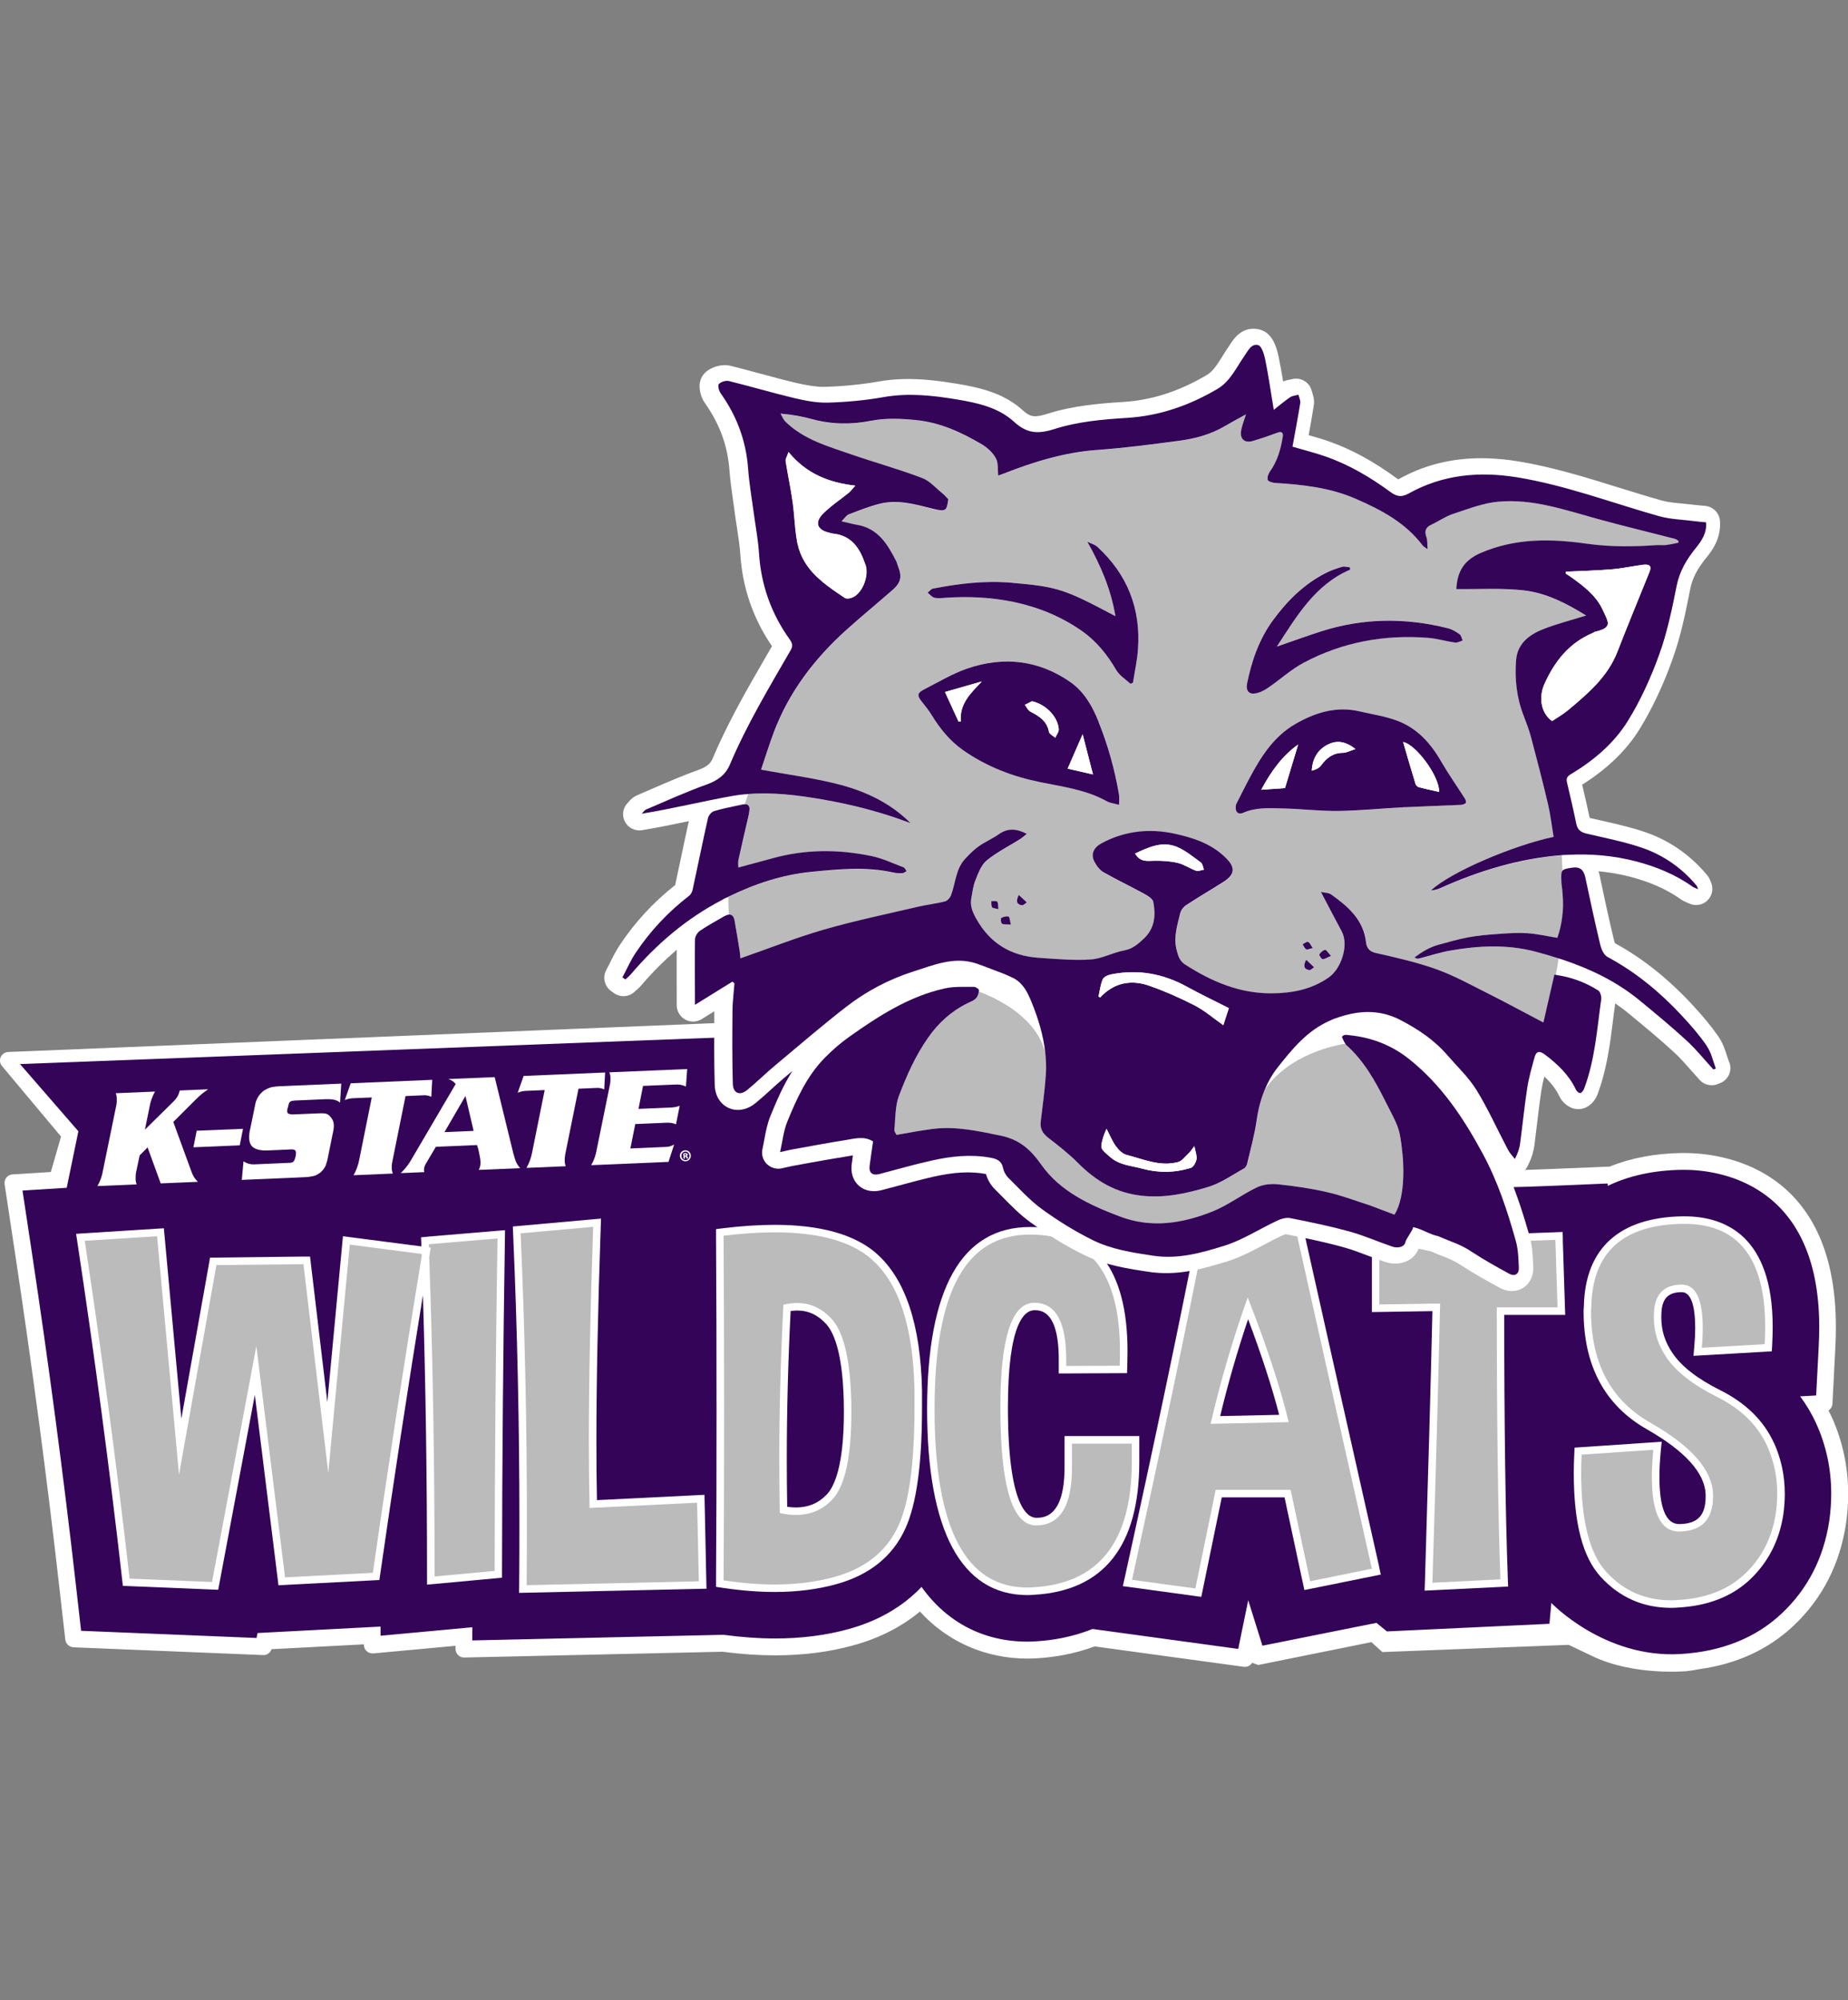 <?xml version="1.0" encoding="UTF-8"?>
<svg id="a" xmlns="http://www.w3.org/2000/svg" viewBox="0 0 332.7 360">
  <rect x="0" y="0" width="332.7" height="360" fill="#808080" stroke="none"/>
  <defs>
    <style>
      .b, .c {
        fill: #fff;
      }

      .c {
        fill-rule: evenodd;
      }

      .d {
        fill: #330457;
      }

      .e {
        fill: #bbb;
      }
    </style>
  </defs>
  <path class="b" d="M329.72,254.96c-.17-.37-.34-.73-.53-1.09.41-.26.68-.71.71-1.22l.52-10.04c.07-1.3.1-2.58.1-3.79,0-29.03-20.89-31.29-27.3-31.29h-.55c-4.74.08-9.06.9-12.86,2.44l-10.34.43c-9.88.41-20.51.49-30.8.21l-4.75-.13-.22-.94c-.16-.7-.78-1.2-1.5-1.2h-.02l-34.48.55c-.37,0-.71.14-.97.36v-20.7c0-.85-.69-1.54-1.54-1.54h-41.66l2.17-1.54c.56-.39.79-1.11.57-1.75-.22-.64-.81-1.07-1.52-1.04L1.48,189.35c-.59.02-1.11.38-1.35.92-.24.54-.15,1.16.23,1.61l10.63,12.69-1.84,6.38-6.9.43c-.43.03-.83.23-1.1.57-.27.34-.39.77-.32,1.2l1.83,12.09c3.1,20.5,5.8,40.8,8.01,60.34l1.09,9.55c.09.75.71,1.33,1.47,1.37l34.13,1.4c.7.04,1.32-.41,1.53-1.06l16.62-.87v.09c0,.43.18.85.51,1.14.32.29.75.44,1.18.4l14.81-1.37v.56c0,.41.16.82.46,1.11.29.29.7.45,1.11.44l46.5-1.04c3.35.44,6.54.65,9.47.65,5.02,0,9.74-.6,14.04-1.79,4.62-1.26,8.67-3.31,12.03-6.09,4.99,5.46,11.81,8.46,19.38,8.46.65,0,1.32-.03,1.9-.07,2.47-.15,6.22-.64,10.18-2.12l26.84,3.67c.6.08,1.18-.2,1.5-.71l1.13.38,20.35-4.11,1.97,1.79,33.55-1.3s3.94,1.89,4.36,2.08c7.44,3.53,16.81,2.66,16.81,2.66.77-.08,1.55-.2,2.31-.36,6.74-.92,12.48-3.54,17.04-7.86,5.13-4.86,8.29-11.02,9.4-18.32.26-1.79.39-3.6.39-5.37,0-4.85-1-9.52-2.98-13.89"/>
  <path class="d" d="M326.98,256.22c-.8-1.75-1.77-3.38-2.9-4.89l2.89-.16.45-8.72c.07-1.27.1-2.49.1-3.62,0-26.23-18.58-28.27-24.27-28.27h-.51c-5.11.08-9.57,1.09-13.29,2.89l-.02-.43-9.81.41c-6.07.26-12.34.39-18.65.39-4.06,0-8.22-.06-12.37-.17l-7.1-.2-.46-2.06-32.08.51-1.52,7.73c-.25,1.3-.51,2.62-.77,3.96-.89-1.45-1.9-2.68-2.94-3.78v-29.77h-49.68l6.33-4.47L3.6,191.52l10.51,12.1-2.1,10.17-7.96.5,1.59,10.5c3.12,20.62,5.81,40.96,8.02,60.45l.94,8.29,31.59,1.29.17-.89,22.15-1.16v1.65l16.53-1.53-.02,2.37,45.21-1.01c3.23.43,6.36.66,9.3.66,4.74,0,9.21-.57,13.24-1.69,5.33-1.46,9.76-4.04,13.14-7.59,4.54,6.38,11.18,9.85,19.06,9.85.57,0,1.14-.02,1.71-.07,2.59-.16,6.23-.68,10-2.21l26.24,3.59,1.8-8.76,2.56,8.18,20.53-4.11,1.88,1.54,29.26-1.37.34-3.76s9.5,10.01,23.25,9.2c7.39-.44,13.56-2.88,18.29-7.36,4.63-4.39,7.48-9.93,8.49-16.57.24-1.67.36-3.32.36-4.93,0-4.42-.9-8.66-2.71-12.64"/>
  <path class="b" d="M77.08,222.59l-1.28.11.05,1.29c0,.11,0,.23,0,.35l-12.72-1.65-1.39-.18-.13,1.39-2.68,28.46-2.97-24.98-.14-1.21h-1.22s-15.67.19-15.67.19h-1.12s-.19,1.11-.19,1.11l-4.97,27.86-3.03-32.95-.12-1.3-1.31.08-13.02.82-1.47.1.22,1.45c3.14,20.73,5.85,41.17,8.07,60.76l.13,1.15,1.16.05,14.84.61,1.16.05.22-1.15,6.38-33.93,4.1,33.02.15,1.25,1.26-.07,15.8-.82,1.11-.06.16-1.1c2.41-16.78,5-33.61,7.68-50.18.49,15.93.74,32.91.74,50.63v1.48l1.47-.13,10.81-1,1.22-.11v-1.23c.03-20.18.21-40.32.52-59.83l.02-1.5-1.49.12-12.37,1.04Z"/>
  <path class="b" d="M126.86,270.44l-.03-1.39-1.39.07-17.97.89c-.07-3.26-.1-6.76-.1-10.43,0-10.67.26-23.7.78-38.71l.05-1.53-1.52.13-13.06,1.17-1.29.12.05,1.29c.75,17.11,1.13,34.56,1.13,51.85,0,3.79-.01,7.59-.04,11.4l-.02,1.4,1.4-.03,30.98-.69,1.36-.03-.03-1.35-.3-14.15Z"/>
  <path class="b" d="M151.93,254.06c0,9.8-1.72,13.58-3.17,15.02-1.48,1.52-3.28,2.25-5.47,2.25-.5,0-1.03-.04-1.57-.12-.05-2.87-.07-5.81-.07-8.77,0-8.5.23-17.4.69-26.47.41-.05.8-.09,1.18-.09,2.05,0,3.77.82,5.28,2.5,1.41,1.6,3.09,5.6,3.13,15.51v.17ZM157.63,225.47c-3.94-3.33-10.05-5.01-18.15-5.01-2.85,0-6.01.21-9.37.62l-1.2.15v1.21c.07,10.85.09,21.58.09,31.89s-.02,20.42-.09,30.12v1.17s1.15.17,1.15.17c3.32.5,6.5.75,9.45.75,3.98,0,7.69-.47,11.03-1.4,5.99-1.64,10.18-5.01,12.46-10.03,2.01-4.45,2.99-11.55,2.99-21.74v-3.12c-.24-11.92-3.06-20.25-8.37-24.77"/>
  <path class="b" d="M205.11,259.83v-1.35h-13.46v5.65c0,9.03-3.83,9.06-5.09,9.06-1.55,0-5.1-1.94-5.1-19.87,0-15.22,2.99-17.49,4.77-17.49,1.08,0,4.38,0,4.38,8.85v2.53h1.36s9.63-.05,9.63-.05h1.3s.05-1.3.05-1.3c.02-.91.04-1.79.04-2.65,0-14.84-5.9-22.36-17.54-22.36-12.3,0-18.54,11.03-18.54,32.78s6.07,33.47,18.06,33.47c.38,0,.77-.02,1.15-.05,12.59-.7,18.99-8.77,18.99-23.96v-3.26Z"/>
  <path class="b" d="M219.67,254.88c1.43-5.94,3.12-11.78,5.03-17.43,2.43,6.47,4.31,12.23,5.59,17.2l-10.62.23ZM248.31,282.06c-4.98-22.11-9.6-42.67-13.72-61.11l-.24-1.08-1.1.02-16.28.26h-1.1s-.21,1.09-.21,1.09c-3.36,17.16-7.79,38.3-13.19,62.82l-.32,1.43,1.45.2,11.42,1.56,1.25.17.26-1.24,3.43-16.67h11.3l3.29,15.38.28,1.3,1.3-.26,11.11-2.25,1.35-.28-.3-1.34Z"/>
  <path class="b" d="M281.37,223.11l-.05-1.37-1.37.06c-6.19.26-12.57.39-18.99.39-4.13,0-8.37-.05-12.59-.17l-1.39-.04v14.18l1.37-.02,9.53-.15c-.29,12.66-.75,29.09-1.35,48.85l-.05,1.46,1.46-.07,12.24-.6,1.33-.07-.05-1.33c-.43-11.74-.65-27.74-.65-47.56h10.98l-.05-1.39-.39-12.15Z"/>
  <path class="b" d="M319.36,259.71c-1.83-4.01-5.08-7.19-9.63-9.47-4.07-2.03-6.96-4.25-8.58-6.63-1.39-2.01-2.06-4.12-2.06-6.44,0-.42.02-.82.04-1.21.22-2.36,1.31-3.38,3.64-3.38,2,0,2.42,3.49,2.42,6.42,0,1.06-.06,2.23-.17,3.48l-.14,1.56,1.56-.09,11.33-.65,1.21-.07.07-1.21c.06-1.13.09-2.2.09-3.2,0-16.43-8.64-19.89-15.89-19.89h-.35c-11.39.19-17.52,5.77-17.75,16.16-.03.31-.05.63-.05.95,0,9.79,3.84,16.94,11.41,21.23,6.88,3.93,10.43,7.87,10.56,11.72v.35c0,3.4-1.39,4.89-4.64,4.98h-.13c-2.36,0-3.55-2.86-3.55-8.5,0-1.4.09-3,.25-4.73l.16-1.59-1.59.11-12.89.87-1.2.08-.06,1.2c-.06,1.15-.09,2.27-.09,3.33,0,9.06,1.59,15.2,4.87,18.75,3.38,3.69,7.64,5.56,12.67,5.56.39,0,.77-.01,1.16-.05,5.39-.28,9.8-1.98,13.06-5.08,3.24-3.08,5.25-7,5.96-11.65.18-1.29.27-2.55.27-3.76,0-3.22-.65-6.3-1.94-9.15"/>
  <path class="e" d="M89.05,282.75l-10.81,1c0-20.39-.32-39.54-.97-57.53.02-.09.03-.18.05-.27l.23-1.38-.33-.04c0-.19-.01-.39-.02-.58l12.37-1.04c-.32,19.65-.49,39.6-.52,59.85"/>
  <path class="e" d="M51.32,283.92l-5.17-41.62-7.98,42.45-14.84-.61c-2.23-19.67-4.92-39.94-8.07-60.81l13.02-.82,3.95,42.92,6.73-37.72,15.67-.17,4.47,37.58,3.87-41.1,12.94,1.68c0,.13,0,.27.01.4-3.1,18.8-6.04,37.79-8.79,56.99l-15.8.82Z"/>
  <path class="e" d="M106.79,220.81c-.52,15.08-.78,28-.78,38.76,0,4.28.05,8.23.13,11.85l19.36-.95.31,14.15-30.99.7c.02-3.82.04-7.62.04-11.42,0-17.39-.37-34.69-1.13-51.91l13.06-1.17Z"/>
  <path class="e" d="M153.28,254.06c0,8.28-1.19,13.6-3.56,15.97-1.74,1.76-3.87,2.65-6.43,2.65-.92,0-1.89-.12-2.9-.35-.06-3.24-.09-6.54-.09-9.89,0-8.88.25-18.09.74-27.61.87-.2,1.69-.3,2.47-.3,2.43,0,4.52.98,6.29,2.95,2.29,2.61,3.44,8.07,3.48,16.41v.17ZM156.75,226.5c-3.7-3.12-9.46-4.69-17.27-4.69-2.81,0-5.87.2-9.21.61.06,10.91.09,21.54.09,31.9s-.03,20.37-.09,30.13c3.27.49,6.35.74,9.25.74,3.87,0,7.44-.45,10.67-1.35,5.61-1.54,9.48-4.63,11.59-9.29,1.91-4.23,2.86-11.28,2.86-21.18v-3.12c-.23-11.55-2.86-19.46-7.9-23.74"/>
  <path class="e" d="M203.76,263.09c0,14.41-5.92,21.94-17.76,22.61-.35.03-.7.04-1.04.04-11.14,0-16.71-10.7-16.71-32.11s5.73-31.42,17.2-31.42c10.78,0,16.18,7,16.18,21.01,0,.84-.02,1.7-.04,2.6l-9.64.04v-1.17c0-6.8-1.91-10.2-5.73-10.2-4.08,0-6.12,6.28-6.12,18.84,0,14.15,2.14,21.23,6.43,21.23h.04c4.28-.03,6.42-3.5,6.42-10.42v-4.3h10.77v3.26Z"/>
  <path class="e" d="M217.95,256.28c1.82-7.84,4.05-15.42,6.68-22.75,3.41,8.72,5.87,16.19,7.38,22.44l-14.06.31ZM233.27,221.24l-16.28.26c-3.36,17.19-7.76,38.14-13.19,62.85l11.41,1.56,3.65-17.75h13.49l3.52,16.45,11.11-2.26c-5.15-22.86-9.72-43.23-13.72-61.11"/>
  <path class="e" d="M259.27,234.62l-10.94.17v-11.41c4.25.12,8.46.17,12.64.17,6.48,0,12.83-.13,19.05-.39l.39,12.15h-10.94c0,20.57.22,36.89.65,48.96l-12.24.61c.64-20.54,1.1-37.3,1.39-50.26"/>
  <path class="e" d="M319.69,272.42c-.67,4.37-2.52,8-5.56,10.87-3.04,2.88-7.12,4.45-12.24,4.71-.35.03-.7.04-1.04.04-4.66,0-8.55-1.7-11.67-5.12-3.01-3.27-4.52-9.22-4.52-17.84,0-1.04.03-2.13.09-3.26l12.9-.87c-.17,1.8-.26,3.42-.26,4.86,0,6.57,1.63,9.85,4.9,9.85h.17c3.96-.12,5.94-2.22,5.94-6.33v-.39c-.14-4.37-3.89-8.65-11.24-12.84-7.14-4.05-10.72-10.74-10.72-20.06,0-.29.02-.58.05-.87.2-9.75,5.67-14.72,16.41-14.89h.35c9.69,0,14.54,6.18,14.54,18.53,0,.99-.02,2.03-.08,3.13l-11.33.65c.12-1.3.17-2.5.17-3.6,0-5.17-1.26-7.77-3.77-7.77-3.04,0-4.71,1.55-4.99,4.64-.03.44-.04.87-.04,1.3,0,2.58.77,4.98,2.3,7.21,1.76,2.57,4.8,4.93,9.09,7.07,4.29,2.14,7.3,5.08,9,8.81,1.22,2.69,1.82,5.56,1.82,8.6,0,1.15-.08,2.34-.26,3.55"/>
  <path class="c" d="M37.47,196.06l-5.11.22c-.15.72-.49,1.34-1.01,1.86l-5.26,5.19.81-3.98c.17-1.04.51-2,1.01-2.88l-7.08.3c.12.28.18.57.19.89.02.43,0,.85-.08,1.28l-2.39,11.67c-.16,1.03-.5,1.99-1.01,2.87l7.07-.3c-.12-.28-.18-.57-.19-.89-.02-.44,0-.87.08-1.29l.64-3.03,1.43-1.45,2.36,6.48,6.69-.28c-.3-.3-.53-.59-.7-.87-.17-.27-.33-.61-.47-1.02l-3.25-8.89,4.01-4c.68-.7,1.43-1.32,2.24-1.86"/>
  <polygon class="c" points="43.16 206.15 43.75 203.18 35.41 203.52 34.82 206.5 43.16 206.15"/>
  <path class="c" d="M61.22,198.46l.22-3.42-11.11.47c-.47.02-.97.08-1.47.18-.49.14-.96.36-1.4.65-.71.55-1.2,1.27-1.45,2.15-.03.21-.08.42-.13.65l-.79,3.86c-.18.64-.26,1.29-.23,1.95.05.87.4,1.45,1.02,1.74.29.16.62.26.99.31.33.07.68.1,1.04.08l3.82-.16c.27-.03.58-.04.95-.04.38.03.59.22.61.57,0,.46-.09.89-.27,1.31-.12.34-.36.51-.72.53l-6.65.29c-.63,0-1.24-.17-1.81-.55l-.31,3.34,11.25-.48c.57-.02,1.09-.09,1.57-.19.47-.1.92-.33,1.35-.68.38-.32.68-.7.9-1.15.22-.58.39-1.19.49-1.81l.86-4.27c.11-.43.16-.86.15-1.31-.02-.55-.22-1.03-.58-1.43-.27-.34-.58-.55-.92-.62-.31-.05-.69-.06-1.13-.04l-4.8.2c-.22,0-.43-.03-.63-.1-.22-.05-.33-.22-.34-.48,0-.2.02-.39.1-.57.06-.29.12-.51.17-.68.04-.17.11-.31.21-.41.14-.16.46-.24,1.01-.27l5.54-.24c.44-.01.87.01,1.31.08.41.07.8.24,1.16.52"/>
  <path class="c" d="M77.65,197.4l.16-3.04-14.67.62-1.07,3.03c.46-.2.95-.32,1.48-.34l3.38-.14-2.24,11.13c-.18,1.01-.53,1.97-1.04,2.87l7.08-.3c-.12-.28-.19-.58-.2-.89-.02-.44.01-.87.11-1.29l2.37-11.77,3.21-.14c.51-.03.98.06,1.41.27"/>
  <path class="c" d="M83.8,197.28l1.47,6.27-5.25.22,3.78-6.5ZM86.21,210.57l7.44-.31c-.35-.39-.61-.8-.8-1.26-.16-.45-.31-.92-.44-1.43l-3.35-13.7-8.36.35c.54.16.99.46,1.34.89l-8,13.63c-.51.89-1.14,1.69-1.89,2.41l4.24-.18c-.04-.14-.06-.28-.06-.42,0-.22.04-.46.15-.7.09-.24.19-.44.31-.6l1.68-2.84,7.41-.31c.07.25.14.5.23.75l.17.8c.13.54.21,1.09.23,1.62,0,.46-.1.89-.32,1.3"/>
  <path class="c" d="M108.78,196.08l.16-3.04-14.67.62-1.07,3.03c.46-.2.95-.32,1.47-.34l3.39-.15-2.24,11.13c-.18,1.01-.52,1.97-1.04,2.88l7.08-.3c-.12-.28-.19-.58-.19-.89-.02-.44.02-.87.1-1.29l2.38-11.77,3.21-.14c.51-.04.98.05,1.42.27"/>
  <path class="c" d="M123.49,195.56l.23-3.14-14.02.59c.12.28.19.57.2.88.02.43,0,.86-.08,1.29l-2.38,11.67c-.16,1.03-.5,1.99-1.01,2.87l13.92-.59,1.02-3.13c-.49.29-1.01.44-1.57.44l-6.31.27.88-4.39,5.57-.24c.62-.04,1.2.05,1.76.28l.67-3.33c-.5.19-1.02.29-1.55.31l-5.87.25.82-4.14,5.81-.24c.66-.05,1.3.07,1.9.35"/>
  <path class="c" d="M123.27,208.16h.09c.1,0,.15.03.18.14.02.1.05.18.08.22h.26s-.05-.11-.07-.24c-.04-.13-.09-.2-.19-.23h0c.12-.05.2-.14.2-.24,0-.1-.05-.16-.11-.19-.07-.05-.15-.07-.33-.06-.16,0-.29.03-.36.05l.04.94h.24s-.01-.37-.01-.37ZM123.25,207.74s.06,0,.1-.01c.12,0,.17.03.18.12,0,.09-.07.12-.18.13h-.09s0-.24,0-.24ZM123.35,207.04c-.55.02-.97.47-.95,1.02.02.56.48.98,1.03.96.55-.02.97-.48.94-1.04-.02-.55-.48-.97-1.02-.94h0ZM123.36,207.27c.41-.02.74.31.76.73.02.43-.28.78-.69.8-.41.02-.73-.31-.75-.73-.02-.41.28-.77.68-.79h0Z"/>
  <path class="b" d="M311.31,191.19c-.15-.36-.26-.75-.39-1.13-.35-1.09-.75-2.33-1.54-3.48-1.26-1.83-2.76-3.64-4.86-5.9-4.35-4.65-8.85-8.22-13.76-10.9-.06-.12-.13-.3-.18-.52-1-4.14-1.9-8.37-2.66-12-.04-.17-.1-.29-.14-.44,1.91.18,3.79.5,5.63.97,3.65.94,6.66,2.28,9.23,4.1.43.3.84.46,1.16.6.1.04.22.09.34.14,1.09.51,2.39.28,3.26-.56.86-.85,1.12-2.14.64-3.24l-.08-.19c-.1-.26-.27-.71-.66-1.17-3.02-3.6-6.73-6.17-11.02-7.66-2.64-.91-5.34-1.52-7.96-2.11-.71-.16-1.42-.31-2.13-.48-.42-2.01-.88-4.01-1.35-5.98,4.49-2.83,7.95-6.16,10.29-9.93,2.24-3.61,4.25-7.84,5.95-12.58,1.47-4.07,2.33-8.17,3.22-12.73.37-1.89,1.26-3.61,2.86-5.58.89-1.09,2.73-3.35,2.49-6.67-.11-1.41-1.22-2.55-2.63-2.69l-1.37-.13c-.22-.02-.44-.04-.67-.07-.45-.06-.9-.11-1.36-.15l-1.37-.13c-1-.1-2.17-.23-3.19-.52-2.54-.72-5.11-1.52-7.61-2.29-5.91-1.84-12.02-3.75-18.38-4.77-.86-.14-1.73-.25-2.58-.33-7.03-.7-13.17.48-18.76,3.61t0,0c-.05-.03-.12-.08-.21-.14-4.18-3.07-8.18-5.25-12.21-6.67-1.24-.44-2.49-.8-3.71-1.14.33-1.79.65-3.55.92-5.33.17-1.01-.12-1.86-.28-2.37-.03-.07-.06-.15-.07-.22-.18-.77-.67-1.45-1.36-1.85-.68-.41-1.51-.52-2.28-.3-.08.02-.17.04-.27.05-.34.07-.78.16-1.25.35-.26-1.51-.51-2.97-.81-4.41-.37-1.81-1.12-4.29-3.33-4.91-.26-.08-.52-.13-.77-.15-2.66-.26-4.04,1.86-4.7,2.89-.09.13-.17.27-.26.39-.38.56-.75,1.14-1.1,1.71-.9,1.43-1.67,2.68-2.81,3.34-4.98,2.93-9.89,4.51-15.01,4.83-4.2.26-9.07.66-13.63,2.12-1.12.36-1.91.5-2.51.44-.44-.05-1.02-.21-1.99-1.09-3.45-3.14-7.89-4.09-11.78-4.74-1.81-.3-3.29-.51-4.68-.64-3.58-.36-6.6-.28-9.51.24-2.97.52-6.18.84-9.56.95-1.62.05-3.82-.37-5.31-.73-2.08-.49-4.2-1.06-6.26-1.62-1.83-.49-3.66-.99-5.52-1.45-1.49-.36-3.49.19-4.61,1.33-1.66,1.71-.69,4.38.05,5.4,2.63,3.7,4.08,7.64,4.41,12.04.15,1.93.42,3.84.68,5.68.11.74.22,1.48.31,2.23.11.84.24,1.67.37,2.5.25,1.66.5,3.22.6,4.77.39,6,2.29,11.53,5.7,16.53l-.88,1.52c-3.46,5.97-7.04,12.15-9.82,18.73-.33.77-.86,1.39-2.41,1.96-2.93,1.06-5.8,2.3-8.58,3.5-.85.37-1.69.73-2.54,1.1-.84.35-1.35.94-1.62,1.26l-.09.1c-.9.88-1.13,2.25-.55,3.38.46.91,1.34,1.49,2.32,1.59.24.03.5.02.76-.02,2.87-.47,5.68-1.05,8.44-1.63-.49,2.2-.96,4.42-1.42,6.63-.34,1.62-.69,3.25-1.04,4.88-3.87,3.04-7.22,6.65-9.94,10.75-.72,1.08-1.27,2.18-1.8,3.25-.22.44-.45.88-.68,1.33-.68,1.27-.31,2.85.85,3.71l.51.38c.44.32.94.51,1.45.56.82.08,1.66-.18,2.3-.78.09-.08.18-.16.27-.24.29-.25.64-.55.97-.95,2.04-2.39,4.16-4.48,6.35-6.37-.02,2.35,0,4.7,0,7.15v2.88c.02,1.05.6,2.02,1.53,2.53.92.52,2.05.48,2.96-.07l2.28-1.42v.02c-.03,4.47-.05,8.83.07,13.19.08,2.88,1.95,4.35,3.76,4.53.87.08,2.22-.06,3.67-1.27.91-.75,1.79-1.55,2.66-2.34.78-.71,1.57-1.42,2.37-2.1l1.53-1.28c-1.66,2.61-2.86,5.4-3.96,8.11-.57,1.4-.84,2.83-1.09,4.2-.1.56-.21,1.14-.34,1.72-.23.97.07,1.99.77,2.7.72.7,1.74,1.01,2.71.79l.83-.19c.4-.09.73-.17,1.06-.23l2.51-.46c2.39-.43,4.85-.88,7.27-1.26.24-.04.48-.08.72-.12.14-.02.27-.05.41-.07-.08.53-.15,1.05-.21,1.58-.22,1.69.34,2.79.84,3.41,1,1.26,2.69,1.75,4.54,1.27,1.06-.27,2.12-.56,3.19-.85,2.01-.54,4.08-1.1,6.1-1.56,3.78-.85,6.67-1.01,9.48-.5,0,0,.02,0,.02,0,.28,1.03.86,2.02,1.62,2.76.45.45.89.89,1.34,1.35,1.56,1.59,3.17,3.23,5.08,4.61,3.17,2.3,6.4,4.27,9.58,5.83,3.84,1.89,8.05,2.52,11.77,3.07.32.05.65.1.97.12,4.57.46,8.75-.68,12.98-1.98,2.45-.76,4.66-1.93,6.8-3.07,1.08-.58,2.1-1.12,3.14-1.6.36-.17.61-.23.72-.25,3.16.62,6.81,1.36,10.32,2.33,1.54.42,3.06,1,4.67,1.61.96.36,1.92.73,2.89,1.06.39.13.8.22,1.23.26,2.2.22,4.1-.86,4.77-2.65.46.1.91.19,1.36.28.26.05.51.1.73.16.07.02.13.05.19.06.82.36,1.5.63,2.1.86,1.29.51,2.08.82,3.43,1.71,2.29,1.5,4.68,2.81,6.79,3.96.58.31,1.18.51,1.78.57,1.15.11,2.22-.24,3.03-1.01.86-.82,1.3-2,1.24-3.33l-.02-.4c-.07-1.57-.14-3.36-.64-5.1-.97-3.43-2.18-7.28-3.79-11.15.35.1.71.17,1.09.13,1-.09,1.89-.7,2.34-1.59.67-1.33,1.04-2.48,1.22-3.73.17-1.3.32-2.61.48-3.91.24-1.98.48-4.02.78-6,.13-.82.31-1.65.53-2.5,1.27,1.18,2.12,2.32,2.72,3.57.47,1,1.62,2.14,3.08,2.28.25.03.56.02.8-.02,1.55-.24,2.55-1.5,2.97-2.61,1.69-4.48,2.27-9.08,2.82-13.52.12-.96.24-1.91.38-2.86.77.53,1.52,1.07,2.22,1.65,2.78,2.29,5.66,4.66,8.36,7.14,1.09.99,2.08,2.13,3.13,3.32.49.56.99,1.12,1.49,1.67.49.54,1.16.86,1.87.93.44.05.89-.01,1.32-.17l.48-.19c1.5-.58,2.24-2.26,1.67-3.75"/>
  <path class="e" d="M262.75,114.13c.31.22.39.75.58,1.14-.45.13-.93.43-1.35.37-1.66-.23-3.29-.73-4.95-.85-7.85-.6-15.35.78-22.3,4.47-2.33,1.23-4.32,3.09-6.51,4.57-.72.48-1.6.92-2.44.99-1.14.1-1.49-.77-1.28-1.8.83-4.08,2.17-7.98,4.66-11.39,2.55-3.5,5.57-6.5,9.47-8.49.94-.49,1.97-.84,2.99-1.14.41-.12.92.06,1.39.1.02.13.04.27.06.39-6.32,2.72-9.57,8.26-13.22,13.87,2.85-.98,5.37-1.89,7.92-2.72,7.57-2.44,15.21-2.51,22.89-.58.74.19,1.45.62,2.08,1.06M263.88,144.54c-.24.2-.61.31-.94.33-3.33.15-6.67.24-9.99.42-3.99.21-7.97.63-11.96.68-3.38.04-6.77-.39-10.15-.45-2.34-.05-4.71-.23-6.98.78-.95.43-1.59-.19-1.3-1.51.67-1.31,1.46-2.93,2.31-4.52,2.08-3.91,4.4-7.68,8.38-9.96,3.54-2.03,7.31-3.24,11.47-2.27,2.27.52,4.6.87,6.77,1.67,3.58,1.32,6.02,4,7.92,7.27,1.35,2.33,2.92,4.54,4.36,6.82.13.21.22.67.12.75M236.58,174.1c-.3.17-.63.54-.88.51-.85-.13-1.18-.63-.56-1.85.55.51.99.92,1.44,1.34M238.57,170.96c.19-.05.53.53,1.04,1.08-.7.29-1.11.6-1.5.58-.22,0-.65-.71-.58-.84.22-.37.65-.73,1.04-.82M234.53,169.95c.33-.15.72-.49.97-.41.29.1.46.56.85,1.09-.58.13-.98.34-1.17.22-.29-.17-.44-.59-.64-.91M199.27,144.22c-3.71-2.06-7.86-2.6-11.91-3.42-5.04-1.02-9.73-2.8-13.96-5.76-2.37-1.67-4.14-3.84-5.63-6.28-.53-.86-1.17-1.66-1.81-2.45-.88-1.1-.84-1.57.41-2.21,2.56-1.3,5.06-2.83,7.76-3.75,6.54-2.25,12.88-1.56,18.61,2.46,2.49,1.75,3.96,4.37,5.09,7.21,1.68,4.19,2.88,8.51,3.64,12.95.09.56,0,1.14.02,1.91-.9-.25-1.63-.32-2.21-.65M183.97,162.94c-.84-.13-1.18-.63-.55-1.84.55.51.99.92,1.44,1.34-.3.18-.62.55-.89.51M167.99,105.94c4.65-.9,9.37-1.47,14.1-1.05,8.46.75,9.55,1.16,18.74,6.02-.86-5.01-2.72-9.21-5.07-13.4.6.29,1.3.46,1.77.89,5.43,4.96,7.88,11.15,7.34,18.45-.15,2.03-.59,4.02-.9,6.03-.15.07-.3.14-.45.21-.87-.81-1.99-1.49-2.56-2.48-1.62-2.77-3.6-5.23-6.2-7.04-3.68-2.59-7.78-4.28-12.25-5.21-4.11-.86-8.2-1.05-12.35-.75-.65.04-1.33.13-1.94-.02-.45-.12-.81-.59-1.21-.9.32-.25.61-.67.98-.75M180.38,166.23c-.19-.11-.24-.94-.11-1.01.36-.22.9-.36,1.3-.24.19.05.22.71.41,1.43-.75-.06-1.26.03-1.61-.17M178.61,163.3c-.17-.29-.11-.72-.14-1.09.36.02.85-.1,1.04.09.22.22.15.71.24,1.35-.57-.16-1.04-.15-1.15-.35M302.16,97.32c-.22-.11-.41-.28-.65-.34-4.6-1.18-9.23-2.28-13.81-3.54-5.88-1.63-11.74-3.71-17.95-3.14-2.77.26-5.49,1.33-8.18,2.21-1.36.44-2.57,1.32-3.88,1.93-1.06.49-1.26,1.18-.88,2.25.21.56.13,1.22.2,2.16-.5-.36-.76-.48-.89-.67-3.09-4.1-7.45-6.4-11.99-8.38-4.63-2.02-9.59-2.58-14.6-2.88-.47-.03-1.21-.26-1.3-.55-.13-.42.1-1.09.39-1.48,1.33-1.82,1.92-3.9,2.28-6.06,0-.24.02-.47.03-.7-.09-.39-.46-.41-1.07-.19-1.43.55-2.88,1.03-4.34,1.46-1.45.43-2.37-.41-2.07-1.93.21-1.01.6-1.98.87-2.87-1.3.72-2.61,1.41-3.87,2.15-2.53,1.49-5.31,2.22-8.16,2.6-4.88.65-9.78,1.3-14.69,1.65-5.92.42-11.48,2.13-16.93,4.27-.3.12-.6.23-.96.36-.13-1.11.04-2.29-.43-3.14-.54-.99-1.5-1.89-2.5-2.47-3.7-2.19-7.57-3.98-11.96-4.4-2.68-.26-5.32-.39-8.02.15-3.5.69-7.03.67-10.53-.28-1.79-.49-3.63-.85-5.75-1.01.29.48.5,1.06.88,1.44,3.31,3.26,7.67,4.45,11.88,5.91,4.22,1.46,8.53,2.66,12.71,4.24,1.41.53,2.51,1.85,3.75,2.83.34.27.62.63.99,1.01-.26,2.09-.47,2.26-2.63,1.74-3.22-.78-6.44-1.79-9.78-.92-1.88.49-3.7,1.21-5.52,1.91-.42.16-.7.66-1.28,1.23,1.15.26,1.98.49,2.83.64,3.79.65,5.47,3.53,7.02,6.55.13.24.17.53.27.79.81,1.98.6,3.02-1.02,4.43-2.7,2.36-5.47,4.63-8.14,7.03-5.79,5.2-10.42,11.25-13.18,18.59-.85,2.25-1.55,4.54-2.26,6.65,5.01.94,9.83,1.53,14.47,2.78,4.62,1.25,8.95,3.33,12.45,6.86-5.16-1.97-10.43-3.33-15.84-4.27-4.47-.77-8.95-1.33-13.44-.98-.21.64-.42,1.26-.61,1.84.68-.05.94.41.88,1.04-.09.83-.31,1.64-.5,2.46-.49,2.17-1.01,4.33-1.48,6.51-.1.43-.02.89-.03,1.39,2.14-.58,4.14-1.11,6.14-1.66,5.91-1.65,11.87-1.64,17.82-.41,1.98.41,3.87,1.31,5.78,2.04.24.08.37.44.54.68-.24.13-.48.36-.73.36-.56.02-1.12,0-1.66-.11-4.9-1.11-9.79-.61-14.72-.13-5.32.51-10.28,2.17-14.99,4.49,0,1.08.03,2.15.1,3.22.51-.04.87.29,1.02,1.05.34,1.86.64,3.74.94,5.6.08.49.09.99.11,1.23,5.06-1.76,9.99-3.72,15.08-5.19,5.58-1.62,11.31-2.79,16.98-4.12,1.59-.37,3.22-.54,4.8-.95.44-.12.92-.7,1.09-1.16.81-2.2.82-4.71,2.56-6.54.76-.8,1.54-1.6,2.44-2.23,1.14-.8,2.46-1.36,3.59-2.16,1.57-1.11,3.1-1.06,5.03-.05-.51.39-.88.72-1.28.98-2,1.25-4.14,2.31-5.94,3.79-.99.81-1.51,2.27-2.02,3.53-.42,1.01-.55,2.16-.75,3.26-.27,1.4.23,2.56.94,3.8,2.47,4.35,6.19,6.58,11.08,6.93,3.16.22,6.33.51,9.47.31,2.03-.12,3.97-1.24,6.01-1.62,1.55-.29,2.56-1.17,3.6-2.16,1.95-1.86,2.11-4.19,1.66-6.59-.11-.59-1.03-1.13-1.69-1.49-2.39-1.32-4.88-2.47-7.25-3.84-.71-.41-1.3-1.22-1.67-1.97-.65-1.3-.1-2.49,1.35-3.27,4.14-2.22,8.57-2.68,13.08-1.71,3.33.72,6.57,1.78,9.14,4.26,1.85,1.77,1.83,3.05-.36,4.44-2.22,1.41-4.5,2.73-6.7,4.18-.47.31-.92.91-1.05,1.46-.51,2.11-1.21,4.18-.68,6.44.26,1.11.54,2.12,1.55,2.77,4.75,3.05,9.77,5.22,15.57,5.19,3.71-.02,7.15-.66,10.32-2.86,2.22-1.55,3.65-5.79,2.32-8.29-1.22-2.28-2.42-4.57-3.74-7.09.68.15,1.4.12,1.87.46,3.02,2.17,5.79,4.53,6.26,8.59.11.92.52,1.65,1.75,1.93,3.69.83,7.4,1.67,10.95,2.94,3.18,1.14,6.19,2.8,9.23,4.33,3.06,1.54,6.1,3.18,9.25,4.84l.76.4.67-2.91c.43-1.89.87-3.77,1.31-5.71.08,0,.15.03.22.04.2-.99.37-1.98.51-3-1.44-.46-2.89-.88-4.36-1.26-4.93-1.26-10-1.02-15.01-.16-1.95.34-3.84.98-5.77,1.47-.21.05-.44,0-.76-.21,1.33-.99,2.73-1.86,4.35-2.29,1.75-.47,3.5-.99,5.28-1.32,1.73-.32,3.5-.48,5.26-.6,1.8-.13,3.63-.26,5.43-.15,1.76.11,3.5.53,5.4.83.4-1.13.65-2.28.83-3.46.21-1.49.25-3.01.1-4.55-.02-.16-.01-.32-.03-.48-.07-.59-.17-1.19-.19-1.79-.02-.91-.02-1.41.17-1.72-.04-.97-.08-1.92-.13-2.85-7.66.61-14.89,2.8-21.87,5.94-.51.23-1.07.35-1.65.41,3.42-3.25,14.72-8.09,22.07-9.65-.33-1.98-.56-3.99-1.02-5.95-.94-4.03-1.99-8.02-3.05-12.01-.36-1.32-.85-2.61-1.34-3.89-1.25-3.22-1.6-6.58-1.34-9.97.23-2.95,2.36-4.57,4.87-5.56,2.45-.96,5.03-1.61,7.74-2.46-3.49-2.17-7.14-4.07-11.2-4.52-4.01-.46-8.11-.18-12.17-.23.15-3,1.23-5.15,4.43-6.53,6.26-2.68,12.64-2.56,19.1-1.64,4.2.59,8.36.54,12.54.25.56-.04,1.13.05,1.67-.02.75-.09,1.48-.27,2.22-.41,0-.12,0-.24,0-.37"/>
  <path class="e" d="M224.54,209.44c-.07.32-.28.72-.54.86-2.16,1.18-4.23,2.68-6.55,3.36-3.81,1.14-7.7,2.01-11.83,1.57-4.69-.5-8.31-2.66-11.53-5.9-1.63-1.64-3.48-3.09-5.31-4.51-1.03-.8-1.55-1.64-1.4-2.95.34-2.81.72-5.63.92-8.45.09-1.31.03-2.59-.1-3.86-1.56-6.34-8.29-9.69-11.98-11.09-.06.44-.22.93-.51,1.23-.4.41-1.01.63-1.56.9-2.91,1.43-5.19,3.5-7.06,6.18-2.27,3.23-3.84,6.8-5.23,10.42-.72,1.89-.63,4.11-.85,6.19-.03.27.24.58.39.89,2.2-.37,4.34-.8,6.5-1.07,4.13-.53,8.08.36,12.12,1.18,3.49.7,5.49,2.52,7.46,5.29,3.41,4.79,8.61,7.2,14.01,9.25,5.81,2.22,11.4,1.3,16.86-.89,2.78-1.12,5.23-3.02,7.95-4.32,1.13-.53,2.59-.67,3.84-.54,2.97.31,5.94.75,8.84,1.42,2.58.58,5.07,1.55,7.6,2.35.34.1,4.02,1.53,4.47,1.69,2.19-3.48,1.5-10.3,1.43-11.03-.51-4.9-.82-4.88-3.04-9.32-1.87-3.73-3.9-7.38-7.11-10.22-.06-.05-.09-.14-.13-.21-2.27.36-10.13,2.03-14.44,8.17-.74,1.75-1.23,3.59-1.5,5.55-.37,2.66-1.11,5.27-1.72,7.89"/>
  <path class="d" d="M278.06,123.09c1.83-4.06,4.45-7.39,8.7-9.17.13-.05.24-.17.36-.2,3.25-.76,2.49-1.65,1.41-3.98-1.14-2.47-3.26-4.12-5.41-5.68-.41-.3-.84-.57-1.26-.85.03-.11.05-.21.07-.32,2.73-.12,5.47-.19,8.19-.42,1.9-.15,3.78-.57,5.67-.82,1.23-.15,1.58.26,1.18,1.26-1.92,4.79-3.9,9.55-5.77,14.36-1.76,4.54-5.31,7.55-8.89,10.54-.89.73-1.91,1.31-2.87,1.97-1.93-1.33-2.52-4.16-1.38-6.7M141.97,81.38c3.18,3.87,7.15,5.47,12,6.04-.55.61-.82,1-1.17,1.28-1.55,1.26-3.24,2.36-4.64,3.77-1.57,1.58-1.04,2.93,1.09,3.41.23.05.45.14.68.16,3.41.34,4.89,2.71,5.85,5.57.75,2.23-.74,5.55-2.64,6.04-.33.08-.8.14-1.04-.02-2.77-1.84-5.56-3.7-7.23-6.48-.57-.94-1.01-2-1.28-3.2-.02-.09-.05-.17-.07-.26-.02-.07-.02-.15-.03-.22-.29-1.58-.4-3.2-.55-4.81-.07-.77-.14-1.55-.25-2.31-.35-2.47-.88-4.9-1.26-7.35-.06-.39.26-.85.51-1.63M133.39,143.04c.22-.02.43-.05.64-.07.21-.02.42-.03.63-.05,4.49-.35,8.96.2,13.44.98,5.41.94,10.68,2.3,15.84,4.27-3.5-3.53-7.84-5.61-12.45-6.86-4.64-1.25-9.45-1.84-14.47-2.78.71-2.11,1.42-4.4,2.26-6.65,2.76-7.35,7.39-13.39,13.19-18.59,2.67-2.4,5.44-4.67,8.14-7.03,1.62-1.41,1.83-2.46,1.02-4.44-.1-.26-.15-.54-.27-.79-1.55-3.02-3.23-5.9-7.02-6.56-.85-.14-1.68-.38-2.83-.64.58-.58.86-1.07,1.28-1.23,1.81-.7,3.64-1.43,5.52-1.91,3.34-.87,6.56.13,9.78.91,2.16.53,2.37.36,2.63-1.73-.36-.38-.65-.73-.99-1.01-1.23-.98-2.33-2.3-3.74-2.83-4.17-1.58-8.49-2.78-12.7-4.23-4.21-1.46-8.58-2.66-11.89-5.91-.39-.38-.59-.95-.88-1.44,2.13.17,3.96.52,5.75,1.01,3.5.95,7.03.97,10.53.28,2.71-.53,5.34-.4,8.02-.14,4.39.42,8.26,2.2,11.96,4.39,1,.59,1.96,1.49,2.5,2.48.47.85.31,2.03.43,3.14.36-.13.66-.24.96-.36,5.46-2.14,11.01-3.85,16.93-4.27,4.92-.35,9.81-1,14.69-1.65,2.85-.38,5.63-1.11,8.16-2.6,1.26-.74,2.56-1.43,3.87-2.15-.27.88-.67,1.85-.87,2.87-.3,1.52.61,2.37,2.07,1.93,1.46-.43,2.91-.92,4.34-1.46.61-.23.98-.2,1.07.19.03.14.04.31,0,.55,0,.05-.02.1-.03.16-.36,2.17-.96,4.24-2.28,6.06-.29.4-.51,1.06-.39,1.49.1.29.83.52,1.3.55,5,.3,9.97.85,14.6,2.88,4.54,1.98,8.91,4.28,11.99,8.38.14.19.39.3.89.67-.07-.94,0-1.6-.2-2.16-.39-1.07-.19-1.76.88-2.25,1.31-.61,2.52-1.48,3.88-1.93,2.69-.88,5.41-1.96,8.18-2.21,6.21-.57,12.06,1.51,17.95,3.13,4.58,1.26,9.21,2.36,13.81,3.55.23.06.43.22.65.34,0,.12,0,.24,0,.37-.74.14-1.47.32-2.22.41-.55.07-1.12-.02-1.68.02-4.18.29-8.34.34-12.54-.25-6.46-.92-12.84-1.04-19.1,1.64-3.2,1.37-4.28,3.53-4.43,6.53,4.06.04,8.17-.23,12.17.23,4.06.46,7.71,2.36,11.2,4.52-2.72.85-5.29,1.5-7.74,2.46-2.51.99-4.64,2.61-4.87,5.56-.27,3.39.09,6.75,1.34,9.97.49,1.28.98,2.56,1.34,3.88,1.06,3.99,2.1,7.99,3.05,12.02.46,1.96.69,3.96,1.02,5.95-7.35,1.56-18.65,6.39-22.07,9.65.57-.06,1.14-.18,1.64-.41,6.98-3.14,14.21-5.34,21.87-5.95.15,0,.29-.03.44-.04.05,0,.1,0,.15,0,.19-.02.38,0,.57-.02,4.12-.22,8.22.14,12.2,1.17,3.61.94,7.09,2.35,10.18,4.54.25.18.56.27,1.04.48-.15-.35-.19-.53-.29-.66-2.63-3.14-5.91-5.45-9.74-6.77-3.25-1.13-6.67-1.77-10.03-2.57-1.01-.24-1.65-.65-1.87-1.74-.51-2.51-1.1-5-1.68-7.48-.19-.76.06-1.11.75-1.52,4.06-2.43,7.69-5.51,10.17-9.49,2.33-3.75,4.19-7.87,5.69-12.03,1.43-3.96,2.3-8.16,3.12-12.3.53-2.68,1.81-4.83,3.47-6.86,1.05-1.3,1.98-2.67,1.84-4.61-.76-.07-1.45-.13-2.13-.22-2.12-.28-4.3-.32-6.33-.89-8.53-2.41-16.84-5.58-25.64-7.01-6.83-1.09-13.36-.47-19.45,2.93-1.38.77-2.27.48-3.37-.34-3.54-2.59-7.3-4.81-11.45-6.28-2-.7-4.07-1.22-6.09-1.81.48-2.66.98-5.25,1.4-7.87.07-.46-.21-.99-.33-1.48-.5.14-1.08.17-1.49.45-1,.67-1.91,1.46-2.95,2.27-.57-3.42-.96-6.21-1.52-8.95-.2-.99-.64-2.51-1.28-2.7-1.23-.35-1.86,1.05-2.52,2-1.46,2.08-2.51,4.52-4.83,5.89-5.03,2.96-10.38,4.85-16.32,5.21-4.35.27-8.83.67-12.94,1.98-3.05.97-5.02.85-7.35-1.28-2.83-2.59-6.58-3.41-10.28-4.02-4.37-.73-8.75-1.21-13.21-.42-3.28.58-6.64.89-9.97.99-2.01.06-4.1-.34-6.08-.81-3.94-.94-7.85-2.1-11.78-3.07-.56-.14-1.43.13-1.82.53-.24.24,0,1.23.33,1.68,2.89,4.06,4.56,8.53,4.93,13.52.19,2.59.63,5.17.98,7.75.33,2.49.82,4.97.98,7.46.36,5.73,2.2,10.91,5.53,15.56.51.72.6,1.21.15,1.98-3.88,6.72-7.88,13.38-10.92,20.55-.78,1.84-2.18,2.86-4.11,3.56-3.72,1.33-7.32,2.97-10.96,4.52-.32.13-.54.5-.8.76,5.47-.89,10.76-2.19,16.1-3.16.6-.11,1.21-.19,1.81-.27"/>
  <path class="d" d="M192.21,138.35c.89-2.05,1.81-4.16,2.7-6.19.56,2.17,1.18,4.59,1.86,7.23-1.76-.41-3.26-.74-4.56-1.04M189.98,132.79c-.39-.35-1.06-.66-1.14-1.07-.36-1.97-1.77-2.83-3.35-3.64-.43-.22-.66-.8-.98-1.22.53-.26,1.06-.53,1.28-.64,2.59.6,4.67,2.86,4.81,5.05.03.49-.41,1.02-.63,1.52M172.99,129.88c-.13,0-.28,0-.42.01-.76-1.67-1.53-3.34-2.44-5.34,2.34-.67,4.48-1.28,6.62-1.9-1.96,2.12-4.06,3.98-3.76,7.22M197.82,130.01c-1.12-2.83-2.6-5.46-5.08-7.21-5.73-4.01-12.07-4.71-18.61-2.46-2.7.93-5.2,2.45-7.76,3.75-1.25.64-1.3,1.11-.41,2.21.63.79,1.28,1.59,1.8,2.45,1.5,2.44,3.26,4.61,5.63,6.28,4.23,2.96,8.92,4.75,13.96,5.77,4.06.82,8.21,1.36,11.91,3.42.58.33,1.31.39,2.21.65,0-.76.07-1.35-.02-1.9-.76-4.44-1.96-8.76-3.64-12.95"/>
  <path class="d" d="M237.83,137.77c-.35.49-.99.76-1.67.95.12-2.17,1.04-3.75,2.85-4.69,1.63-.85,3.2-.63,5.02.78-.96.29-1.61.67-2.27.68-1.78.02-2.94.92-3.92,2.28M231.34,141.85c-1.16.08-2.61.18-4.28.3,1.78-3.36,3.87-6.19,6.65-8.14-.74,2.45-1.52,5.07-2.37,7.84M259.09,142.54c-1.3-.29-2.48-.53-3.65-.85-.24-.07-.53-.35-.6-.59-.78-2.53-1.51-5.07-2.23-7.54,2.24.4,6.53,6.09,6.48,8.98M252.95,145.29c3.33-.17,6.67-.27,9.99-.42.32-.01.7-.12.94-.33.1-.07.02-.54-.12-.75-1.45-2.28-3.01-4.49-4.36-6.82-1.89-3.27-4.33-5.95-7.92-7.27-2.17-.8-4.5-1.15-6.77-1.67-4.16-.96-7.94.24-11.48,2.27-3.99,2.29-6.3,6.05-8.38,9.96-.85,1.6-1.64,3.21-2.31,4.52-.29,1.32.35,1.94,1.3,1.51,2.27-1,4.64-.83,6.98-.78,3.38.06,6.77.5,10.15.45,3.99-.06,7.97-.47,11.96-.68"/>
  <path class="d" d="M130.44,161.73s.07-.03.1-.05c.19-.1.39-.17.58-.27,4.71-2.31,9.67-3.97,14.99-4.49,4.92-.48,9.81-.98,14.72.13.53.12,1.11.14,1.66.11.24,0,.48-.24.72-.36-.17-.24-.31-.59-.54-.68-1.92-.73-3.8-1.63-5.78-2.04-5.95-1.23-11.91-1.24-17.83.41-2,.55-4,1.08-6.14,1.66,0-.5-.07-.96.03-1.39.47-2.18.99-4.34,1.48-6.51.19-.81.41-1.62.5-2.46.07-.63-.2-1.09-.88-1.03-.07,0-.12-.01-.19,0-.15.03-.31.07-.46.1-.23.05-.45.1-.67.14-1.4.29-2.8.59-4.17.99-.46.14-.99.77-1.1,1.26-.96,4.26-1.82,8.54-2.75,12.82-.09.42-.31.92-.64,1.16-3.8,2.92-7.03,6.37-9.68,10.35-.9,1.36-1.56,2.89-2.33,4.33.17.12.35.26.52.39.34-.31.71-.61,1.01-.96,4.64-5.45,10.03-10.04,16.37-13.34.16-.08.3-.19.46-.27"/>
  <path class="d" d="M307.31,188.3c-1.36-1.98-2.95-3.81-4.59-5.56-3.89-4.18-8.25-7.78-13.32-10.5-.66-.35-1.12-1.41-1.31-2.23-.96-4.01-1.83-8.05-2.68-12.08-.28-1.33-.94-1.96-2.34-1.76-.26.04-.49.07-.69.11-.22.04-.4.08-.55.13-.29.09-.47.2-.58.39-.19.31-.19.8-.16,1.72.02.59.12,1.19.19,1.79.02.16.01.32.03.48.15,1.55.12,3.07-.1,4.55-.17,1.17-.43,2.33-.83,3.46-1.91-.3-3.64-.72-5.4-.83-1.8-.11-3.62.01-5.43.15-1.76.12-3.53.28-5.26.6-1.79.33-3.53.85-5.28,1.32-1.62.44-3.02,1.3-4.35,2.29.32.2.56.26.76.21,1.93-.49,3.82-1.13,5.77-1.46,5-.87,10.08-1.11,15.01.15,1.47.38,2.92.8,4.36,1.26.18.05.37.11.56.17.17.06.35.12.53.18,4.86,1.65,9.47,3.89,13.54,7.23,2.88,2.37,5.75,4.74,8.49,7.26,1.72,1.59,3.2,3.44,4.78,5.17.15-.06.29-.12.45-.17-.52-1.35-.81-2.85-1.61-4.01"/>
  <path class="d" d="M203.97,122.89c.31-2.01.76-4.01.9-6.03.53-7.31-1.91-13.49-7.34-18.46-.48-.42-1.18-.59-1.77-.89,2.35,4.19,4.21,8.39,5.06,13.4-9.18-4.86-10.27-5.28-18.73-6.02-4.73-.42-9.45.15-14.11,1.05-.36.07-.65.49-.97.74.4.31.76.79,1.21.9.61.15,1.29.07,1.94.02,4.15-.29,8.24-.1,12.35.75,4.46.94,8.56,2.63,12.25,5.21,2.6,1.81,4.59,4.27,6.2,7.04.58.99,1.69,1.67,2.56,2.48.15-.07.3-.14.45-.21"/>
  <path class="d" d="M243.08,102.51c-.02-.13-.04-.26-.06-.39-.47-.05-.98-.22-1.39-.1-1.02.3-2.05.65-2.99,1.14-3.9,1.99-6.92,5-9.47,8.49-2.49,3.41-3.83,7.3-4.66,11.38-.21,1.03.14,1.9,1.28,1.8.84-.07,1.72-.5,2.43-.99,2.2-1.48,4.18-3.34,6.51-4.57,6.95-3.69,14.45-5.07,22.3-4.47,1.66.12,3.29.63,4.95.85.43.06.9-.24,1.35-.37-.19-.39-.26-.92-.58-1.14-.63-.45-1.34-.88-2.08-1.06-7.68-1.93-15.32-1.86-22.89.58-2.54.82-5.07,1.74-7.91,2.72,3.65-5.61,6.9-11.15,13.22-13.87"/>
  <path class="d" d="M239.61,172.04c-.51-.55-.85-1.12-1.04-1.08-.39.09-.82.45-1.04.82-.07.14.36.84.58.85.39.02.81-.29,1.51-.58"/>
  <path class="d" d="M235.7,174.61c.26.03.58-.33.88-.51-.45-.42-.88-.83-1.43-1.35-.63,1.22-.29,1.72.55,1.85"/>
  <path class="d" d="M236.34,170.63c-.39-.53-.56-1-.85-1.09-.26-.08-.64.26-.97.41.2.31.34.73.64.91.19.12.6-.1,1.18-.22"/>
  <path class="d" d="M183.97,162.94c.26.04.58-.33.89-.51-.44-.41-.89-.82-1.44-1.34-.63,1.21-.29,1.72.55,1.84"/>
  <path class="d" d="M180.27,165.22c-.14.08-.08.9.11,1.02.34.2.85.12,1.61.18-.19-.72-.22-1.39-.41-1.44-.4-.11-.94.02-1.3.24"/>
  <path class="d" d="M178.47,162.2c.03.37-.04.81.14,1.1.11.19.57.19,1.14.34-.09-.65-.02-1.14-.24-1.35-.19-.19-.68-.07-1.04-.09"/>
  <path class="d" d="M220.23,184.51c-1.79-1.25-3.33-2.61-5.1-3.53-2.63-1.36-5.38-2.57-8.18-3.55-3.28-1.16-6.36-.6-8.89,2.1-.09-.06-.19-.12-.29-.18.24-1.05.35-2.15.78-3.11.19-.44.97-.76,1.54-.87,4.8-.94,9.31-.14,13.59,2.22,2.4,1.32,4.88,2.5,7.56,3.86-.34,1.01-.67,2.05-1,3.07M215.4,208.68c-.09.57-.56,1.39-1.04,1.54-2.9.89-5.87.92-8.79.11-1.95-.53-4.01-.6-5.69-2.07-1.78-1.56-1.89-1.44-1.22-3.71.15-.48.37-.94.56-1.37.6,1.15,1.03,2.24,1.69,3.14.46.65,1.18,1.36,1.91,1.55,3.04.77,6.03,2.16,9.26,1.29.74-.19,1.32-1.02,1.93-1.59.33-.31.57-.7,1.02-1.28.18.98.49,1.72.39,2.39M204.35,153.63c2.42-1.14,4.79-2.22,7.34-1.27,1.63.62,3.05,1.83,4.49,2.87.33.24.39.85.56,1.3-.48.08-1.02.34-1.42.19-1.13-.39-2.15-1.13-3.29-1.4-1.36-.32-2.8-.41-4.2-.39-1.26.01-2.51.32-3.49-1.29M281.18,175.66c-.18-.04-.37-.07-.56-.1-.19-.03-.37-.07-.56-.1-.08,0-.15-.03-.22-.04-.44,1.94-.88,3.83-1.31,5.71-.15.66-.3,1.32-.45,1.98-.07.31-.15.62-.22.93-.08-.05-.16-.08-.24-.13-.17-.09-.34-.18-.52-.27-3.15-1.66-6.19-3.3-9.25-4.84-3.03-1.52-6.04-3.19-9.22-4.33-3.55-1.27-7.26-2.11-10.95-2.94-1.24-.27-1.64-1.01-1.75-1.93-.47-4.06-3.24-6.43-6.26-8.59-.47-.34-1.18-.31-1.86-.46,1.32,2.52,2.52,4.81,3.74,7.09,1.34,2.49-.1,6.74-2.32,8.29-3.17,2.2-6.61,2.84-10.32,2.86-5.79.03-10.82-2.14-15.57-5.19-1.01-.65-1.28-1.66-1.55-2.77-.53-2.25.18-4.33.68-6.44.13-.55.58-1.15,1.05-1.46,2.2-1.44,4.48-2.77,6.7-4.18,2.19-1.39,2.21-2.67.36-4.44-2.57-2.49-5.82-3.54-9.14-4.26-4.52-.97-8.94-.51-13.08,1.71-1.46.78-2.01,1.96-1.36,3.27.38.75.96,1.56,1.68,1.97,2.37,1.36,4.86,2.52,7.25,3.84.66.36,1.58.9,1.7,1.49.45,2.39.29,4.73-1.67,6.59-1.05.99-2.05,1.88-3.6,2.16-2.03.38-3.98,1.49-6,1.62-3.14.2-6.31-.09-9.47-.31-4.9-.35-8.62-2.58-11.08-6.93-.71-1.25-1.21-2.4-.94-3.8.2-1.09.33-2.24.75-3.26.51-1.26,1.03-2.72,2.02-3.53,1.8-1.47,3.94-2.54,5.94-3.79.41-.26.77-.59,1.28-.98-1.92-1.01-3.46-1.05-5.03.05-1.13.8-2.45,1.36-3.59,2.16-.9.63-1.69,1.43-2.44,2.23-1.74,1.83-1.75,4.35-2.56,6.54-.17.47-.65,1.05-1.09,1.16-1.57.41-3.21.58-4.8.95-5.67,1.33-11.39,2.51-16.98,4.12-5.08,1.47-10.02,3.43-15.08,5.19-.02-.24-.03-.74-.11-1.23-.31-1.86-.6-3.74-.94-5.6-.15-.76-.5-1.09-1.02-1.05-.17.02-.37.08-.58.18-.08.04-.14.05-.22.1-.1.06-.22.12-.33.19-1.37.8-2.78,1.56-4.08,2.45-.46.32-.89,1.04-.89,1.58-.06,3.87,0,7.73,0,11.74,2.27-1.4,4.39-2.72,6.51-4.03.08-.05.17-.1.25-.15.11.12.23.23.34.34-.05.62-.1,1.24-.16,1.86-.1,1.03-.18,2.05-.19,3.08-.04,4.37-.06,8.73.06,13.09.05,1.76,1.28,2.23,2.63,1.11,1.72-1.43,3.32-3,5.03-4.43,4.2-3.52,8.36-7.09,12.69-10.46,3.65-2.84,7.76-5.01,12.19-6.42,3.65-1.16,7.3-2.74,11.27-1.44.87.29,1.71.61,2.56.94.02,0,.04.01.05.02.05.03.11.04.17.07,1.27.48,2.56.93,3.77,1.54.1.05.2.08.29.13.02.02.04.03.06.05,1.62.92,2.41,2.56,3.09,4.25,1.21,2.97,2.13,6.01,2.46,9.15.13,1.26.19,2.55.1,3.85-.2,2.83-.58,5.65-.92,8.46-.16,1.31.36,2.15,1.39,2.95,1.84,1.42,3.69,2.87,5.32,4.51,3.22,3.24,6.84,5.4,11.53,5.9,4.13.44,8.02-.42,11.83-1.57,2.32-.68,4.39-2.18,6.54-3.36.27-.15.47-.54.55-.86.61-2.62,1.35-5.22,1.72-7.88.28-1.96.77-3.8,1.5-5.55.56-1.31,1.25-2.58,2.18-3.76,2.7-3.43,5.41-6.78,9.56-8.57.21-.09.41-.2.63-.28.08-.03.16-.05.24-.08,3.99-1.46,7.88-1.74,11.78.28,3.15,1.64,6.09,3.6,8.42,6.31,1.79,2.07,3.84,3.99,5.26,6.29,2.12,3.44,3.77,7.16,5.66,10.73.31.62.83,1.13,1.25,1.68.56-1.09.82-1.93.94-2.8.45-3.33.77-6.66,1.28-9.98.29-1.88.83-3.72,1.33-5.55.31-1.15.96-1.14,1.85-.47,2.3,1.73,4.34,3.67,5.59,6.32.12.29.55.65.78.61.26-.04.56-.45.68-.75,1.97-5.2,2.33-10.7,3.09-16.12.07-.52-.16-1.36-.54-1.6-2.03-1.28-4.22-2.16-6.55-2.61"/>
  <path class="d" d="M266.91,207.6c-3.46-6.42-7.44-12.36-13.19-16.95-3.09-2.47-6.67-3.89-10.61-4.3-.49-.05-1.25-.27-1.52.31.2.4.36.85.61,1.19.05.07.07.16.13.21,3.21,2.84,5.24,6.49,7.11,10.22,2.22,4.44,2.54,4.42,3.04,9.32.08.73.77,7.54-1.43,11.03-.45-.16-4.13-1.58-4.47-1.69-2.53-.8-5.03-1.77-7.6-2.35-2.9-.67-5.87-1.11-8.84-1.42-1.26-.13-2.71,0-3.84.54-2.72,1.3-5.17,3.2-7.95,4.32-5.45,2.18-11.05,3.11-16.85.89-5.4-2.06-10.61-4.47-14.01-9.25-1.96-2.77-3.96-4.59-7.46-5.29-4.04-.82-7.99-1.71-12.12-1.18-2.17.27-4.3.7-6.5,1.07-.15-.31-.43-.62-.4-.89.22-2.08.12-4.3.85-6.19,1.38-3.62,2.96-7.19,5.23-10.42,1.87-2.68,4.16-4.75,7.06-6.18.55-.27,1.16-.49,1.56-.9.29-.3.45-.78.51-1.23.01-.07.03-.15.04-.22,0-.19-.58-.61-.89-.61-.53,0-1.06,0-1.59,0h-.58c-1.08,0-2.15.05-3.19.29-6.4,1.45-11.82,4.94-17.08,8.67-1.59,1.12-3.08,2.42-4.45,3.81-3.19,3.25-5.05,7.34-6.74,11.49-.68,1.66-.86,3.53-1.3,5.48.87-.19,1.44-.34,2.02-.45,3.28-.59,6.55-1.21,9.84-1.73,1.62-.26,3.28-.75,4.88.25-.2,1.45-.43,2.91-.62,4.37-.16,1.28.48,1.83,1.74,1.51,3.13-.81,6.23-1.72,9.38-2.42,3.51-.79,7.06-1.18,10.66-.52,1.14.21,2,.57,2.25,1.88.12.6.47,1.25.9,1.69,1.98,1.95,3.86,4.06,6.09,5.68,2.88,2.09,5.95,4,9.15,5.58,3.39,1.67,7.14,2.25,10.91,2.81,4.47.67,8.61-.51,12.66-1.76,3.34-1.02,6.37-3.02,9.57-4.52.72-.35,1.66-.64,2.41-.49,3.57.7,7.14,1.44,10.64,2.4,2.63.73,5.15,1.84,7.74,2.73.81.29,2.11.18,2.34-.75.2-.8,1.25-1.98,1.43-2.76,1.69.39,3.02,1.35,4.52,1.64,2.83,1.23,3.84,1.36,6.17,2.9,2.12,1.4,4.35,2.62,6.58,3.85,1.01.55,1.79.07,1.74-1.09-.07-1.62-.11-3.29-.55-4.84-1.52-5.42-3.26-10.72-5.98-15.74"/>
  <path class="b" d="M282.31,127.82c3.58-2.99,7.13-5.99,8.89-10.54,1.86-4.81,3.84-9.57,5.77-14.36.4-1.01.05-1.41-1.18-1.26-1.89.24-3.77.66-5.67.82-2.72.22-5.46.29-8.19.42-.02.11-.05.21-.07.32.41.28.85.55,1.26.85,2.15,1.56,4.27,3.21,5.41,5.68,1.08,2.33,1.84,3.22-1.41,3.98-.13.03-.23.15-.37.2-4.25,1.78-6.87,5.1-8.69,9.17-1.15,2.54-.55,5.37,1.38,6.7.96-.66,1.98-1.23,2.87-1.97"/>
  <path class="b" d="M155.8,101.61c-.96-2.87-2.44-5.24-5.85-5.57-.23-.02-.45-.11-.68-.17-2.13-.48-2.66-1.82-1.1-3.41,1.39-1.41,3.09-2.51,4.64-3.77.35-.29.62-.68,1.17-1.28-4.85-.56-8.82-2.17-12-6.03-.26.78-.57,1.23-.51,1.62.38,2.46.91,4.89,1.26,7.35.11.77.18,1.53.25,2.31.15,1.61.26,3.23.55,4.81.03.16.07.31.1.47.27,1.2.7,2.26,1.28,3.2,1.67,2.77,4.46,4.64,7.23,6.48.24.17.71.11,1.04.02,1.91-.49,3.39-3.81,2.65-6.04"/>
  <path class="b" d="M172.57,129.89c.14,0,.28,0,.42-.01-.3-3.24,1.79-5.1,3.76-7.22-2.14.62-4.28,1.23-6.62,1.9.92,1.99,1.69,3.66,2.45,5.33"/>
  <path class="b" d="M185.79,126.22c-.22.11-.75.38-1.28.64.33.42.56,1,.99,1.22,1.57.82,2.99,1.67,3.35,3.64.07.41.74.72,1.14,1.07.22-.51.65-1.04.63-1.53-.15-2.18-2.22-4.45-4.82-5.05"/>
  <path class="b" d="M192.21,138.35c1.3.3,2.8.64,4.56,1.04-.68-2.63-1.3-5.06-1.86-7.23-.89,2.03-1.81,4.14-2.7,6.19"/>
  <path class="b" d="M252.61,133.56c.72,2.47,1.45,5.01,2.23,7.54.07.24.36.53.61.59,1.17.31,2.35.56,3.65.85.05-2.89-4.24-8.58-6.48-8.98"/>
  <path class="b" d="M227.06,142.15c1.67-.12,3.12-.22,4.28-.3.84-2.77,1.63-5.39,2.37-7.84-2.78,1.96-4.86,4.78-6.64,8.14"/>
  <path class="b" d="M239.01,134.04c-1.81.94-2.73,2.52-2.85,4.69.68-.19,1.32-.46,1.67-.94.99-1.37,2.14-2.27,3.93-2.28.65,0,1.31-.38,2.27-.68-1.82-1.42-3.39-1.63-5.02-.78"/>
  <path class="b" d="M200.08,175.37c-.57.11-1.35.43-1.54.87-.43.97-.54,2.06-.78,3.12.1.06.2.12.3.18,2.51-2.7,5.6-3.26,8.88-2.1,2.8.99,5.55,2.2,8.18,3.56,1.78.92,3.32,2.27,5.11,3.53.33-1.01.66-2.05.99-3.07-2.68-1.36-5.15-2.54-7.56-3.86-4.28-2.36-8.79-3.16-13.59-2.22"/>
  <path class="b" d="M215.33,156.72c.39.14.94-.12,1.42-.19-.17-.44-.23-1.06-.56-1.3-1.45-1.04-2.87-2.25-4.49-2.87-2.55-.95-4.92.13-7.34,1.27.98,1.62,2.23,1.3,3.49,1.29,1.4-.02,2.84.07,4.2.39,1.14.28,2.16,1.01,3.29,1.4"/>
  <path class="b" d="M215.4,208.68c-.09.57-.56,1.39-1.04,1.54-2.9.89-5.87.92-8.79.11-1.95-.53-4.01-.6-5.7-2.07-1.78-1.56-1.89-1.44-1.21-3.71.15-.48.36-.94.55-1.37.6,1.15,1.03,2.24,1.69,3.14.47.65,1.18,1.36,1.91,1.55,3.04.77,6.03,2.16,9.26,1.29.74-.19,1.32-1.02,1.93-1.59.33-.31.57-.7,1.02-1.28.18.98.49,1.72.39,2.39"/>
</svg>